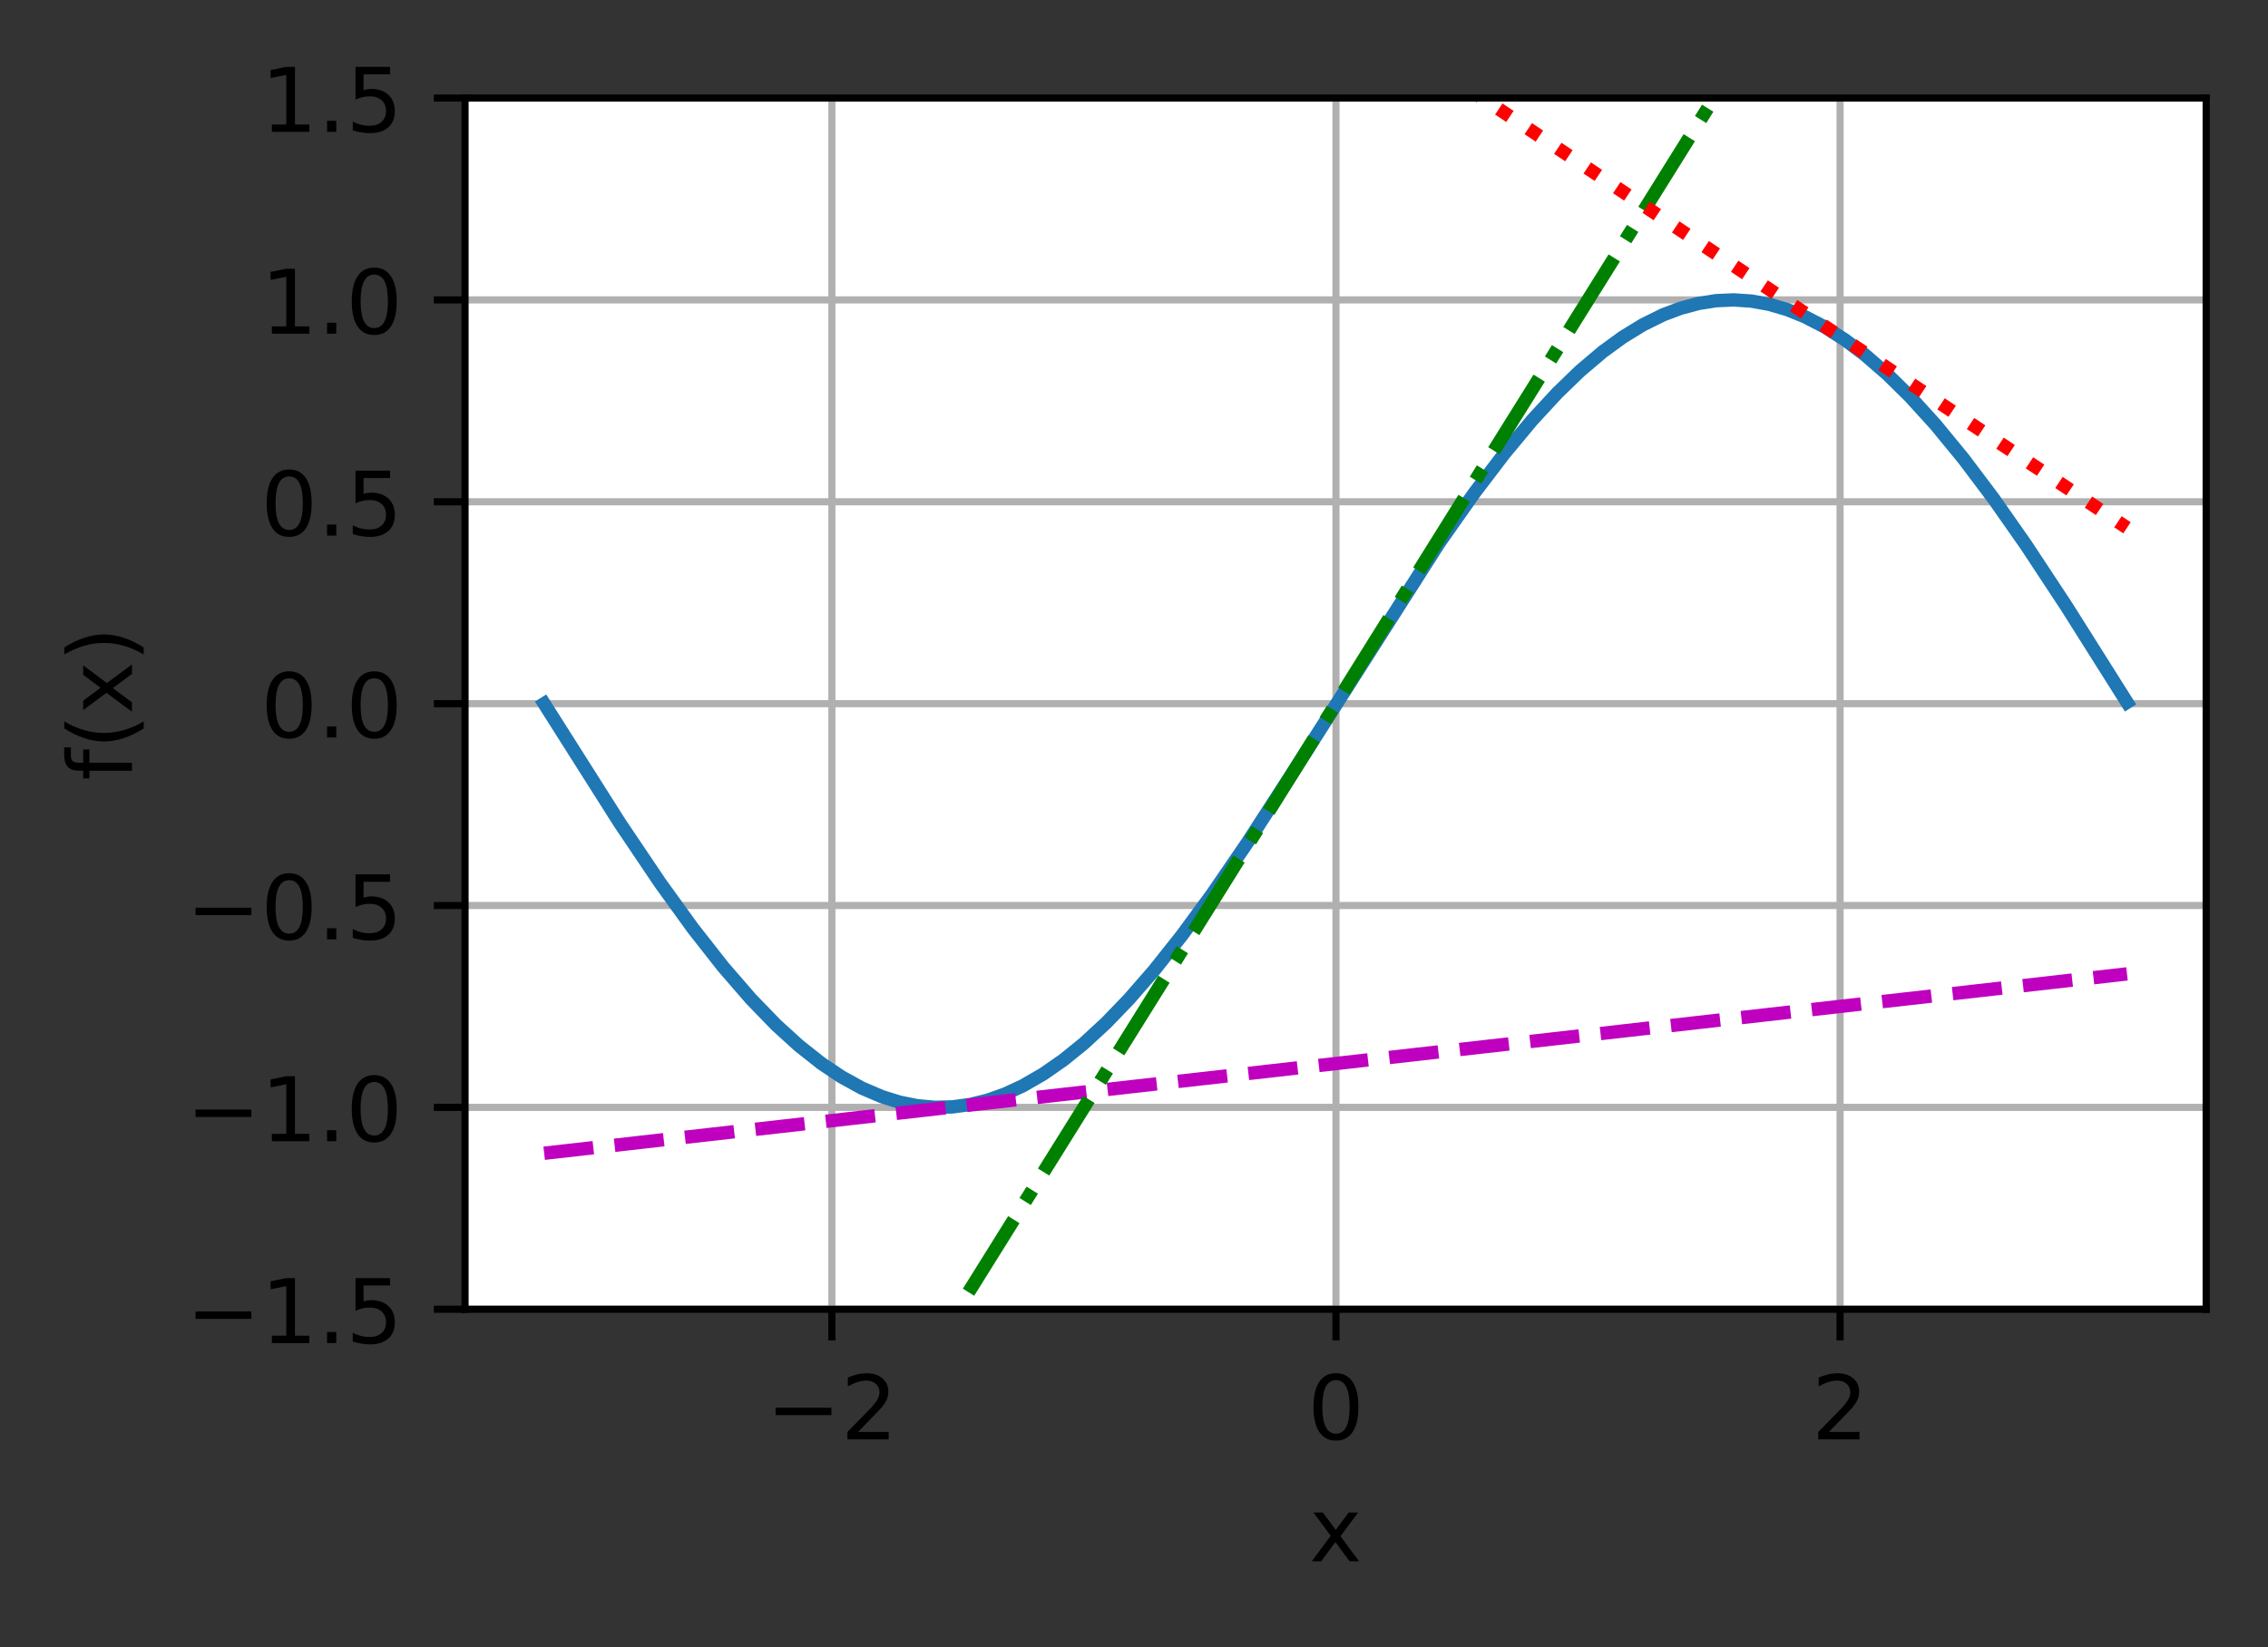 <?xml version="1.0" encoding="UTF-8"?>
<svg xmlns="http://www.w3.org/2000/svg" xmlns:xlink="http://www.w3.org/1999/xlink" width="318pt" height="231pt" viewBox="0 0 318 231" version="1.1">
<rect x="0" y="0" width="318" height="231" fill="#333333" stroke="none"/>
<defs>
<clipPath id="clip1">
  <path d="M 115 13.75 L 118 13.75 L 118 183.625 L 115 183.625 Z M 115 13.75 "/>
</clipPath>
<clipPath id="clip2">
  <path d="M 186 13.75 L 189 13.75 L 189 183.625 L 186 183.625 Z M 186 13.75 "/>
</clipPath>
<clipPath id="clip3">
  <path d="M 257 13.75 L 259 13.75 L 259 183.625 L 257 183.625 Z M 257 13.75 "/>
</clipPath>
<clipPath id="clip4">
  <path d="M 65.203 182 L 309.328 182 L 309.328 183.625 L 65.203 183.625 Z M 65.203 182 "/>
</clipPath>
<clipPath id="clip5">
  <path d="M 65.203 154 L 309.328 154 L 309.328 157 L 65.203 157 Z M 65.203 154 "/>
</clipPath>
<clipPath id="clip6">
  <path d="M 65.203 126 L 309.328 126 L 309.328 128 L 65.203 128 Z M 65.203 126 "/>
</clipPath>
<clipPath id="clip7">
  <path d="M 65.203 97 L 309.328 97 L 309.328 100 L 65.203 100 Z M 65.203 97 "/>
</clipPath>
<clipPath id="clip8">
  <path d="M 65.203 69 L 309.328 69 L 309.328 72 L 65.203 72 Z M 65.203 69 "/>
</clipPath>
<clipPath id="clip9">
  <path d="M 65.203 41 L 309.328 41 L 309.328 43 L 65.203 43 Z M 65.203 41 "/>
</clipPath>
<clipPath id="clip10">
  <path d="M 65.203 13.75 L 309.328 13.75 L 309.328 15 L 65.203 15 Z M 65.203 13.75 "/>
</clipPath>
<clipPath id="clip11">
  <path d="M 103 13.75 L 251 13.75 L 251 183.625 L 103 183.625 Z M 103 13.75 "/>
</clipPath>
<clipPath id="clip12">
  <path d="M 184 13.75 L 300 13.75 L 300 75 L 184 75 Z M 184 13.75 "/>
</clipPath>
</defs>
<g id="surface1">
<path style=" stroke:none;fill-rule:nonzero;fill:rgb(100%,100%,100%);fill-opacity:1;" d="M 65.203 183.625 L 309.328 183.625 L 309.328 13.75 L 65.203 13.75 Z M 65.203 183.625 "/>
<g clip-path="url(#clip1)" clip-rule="nonzero">
<path style="fill:none;stroke-width:0.8;stroke-linecap:square;stroke-linejoin:round;stroke:rgb(69.02%,69.02%,69.02%);stroke-opacity:1;stroke-miterlimit:4;" d="M 93.312 146.9 L 93.312 11 " transform="matrix(1.25,0,0,1.25,0,0)"/>
</g>
<path style="fill:none;stroke-width:0.8;stroke-linecap:butt;stroke-linejoin:round;stroke:rgb(0%,0%,0%);stroke-opacity:1;stroke-miterlimit:4;" d="M -0 0.001 L -0 3.501 " transform="matrix(1.25,0,0,1.25,116.641,183.624)"/>
<path style=" stroke:none;fill-rule:nonzero;fill:rgb(0%,0%,0%);fill-opacity:1;" d="M 108.75 197.434 L 116.574 197.434 L 116.574 198.473 L 108.75 198.473 Z M 108.75 197.434 "/>
<path style=" stroke:none;fill-rule:nonzero;fill:rgb(0%,0%,0%);fill-opacity:1;" d="M 120.301 200.836 L 124.602 200.836 L 124.602 201.871 L 118.816 201.871 L 118.816 200.836 C 119.285 200.352 119.922 199.699 120.73 198.887 C 121.539 198.07 122.047 197.543 122.254 197.305 C 122.648 196.863 122.922 196.488 123.078 196.18 C 123.234 195.875 123.316 195.57 123.316 195.273 C 123.316 194.789 123.145 194.395 122.805 194.09 C 122.465 193.785 122.023 193.633 121.477 193.633 C 121.09 193.633 120.684 193.699 120.254 193.832 C 119.824 193.969 119.367 194.172 118.879 194.445 L 118.879 193.199 C 119.375 193 119.836 192.848 120.27 192.746 C 120.699 192.645 121.094 192.594 121.453 192.594 C 122.398 192.594 123.148 192.832 123.711 193.305 C 124.273 193.773 124.555 194.406 124.555 195.195 C 124.555 195.57 124.484 195.926 124.344 196.262 C 124.203 196.594 123.949 196.992 123.578 197.445 C 123.477 197.566 123.152 197.906 122.605 198.469 C 122.062 199.035 121.293 199.82 120.301 200.836 Z M 120.301 200.836 "/>
<g clip-path="url(#clip2)" clip-rule="nonzero">
<path style="fill:none;stroke-width:0.8;stroke-linecap:square;stroke-linejoin:round;stroke:rgb(69.02%,69.02%,69.02%);stroke-opacity:1;stroke-miterlimit:4;" d="M 149.856 146.9 L 149.856 11 " transform="matrix(1.25,0,0,1.25,0,0)"/>
</g>
<path style="fill:none;stroke-width:0.8;stroke-linecap:butt;stroke-linejoin:round;stroke:rgb(0%,0%,0%);stroke-opacity:1;stroke-miterlimit:4;" d="M 0 0.001 L 0 3.501 " transform="matrix(1.25,0,0,1.25,187.32,183.624)"/>
<path style=" stroke:none;fill-rule:nonzero;fill:rgb(0%,0%,0%);fill-opacity:1;" d="M 187.316 193.57 C 186.684 193.57 186.203 193.883 185.883 194.508 C 185.566 195.133 185.406 196.07 185.406 197.324 C 185.406 198.574 185.566 199.512 185.883 200.137 C 186.203 200.762 186.684 201.074 187.316 201.074 C 187.957 201.074 188.434 200.762 188.754 200.137 C 189.074 199.512 189.234 198.574 189.234 197.324 C 189.234 196.07 189.074 195.133 188.754 194.508 C 188.434 193.883 187.957 193.57 187.316 193.57 Z M 187.316 192.594 C 188.34 192.594 189.117 193 189.656 193.809 C 190.195 194.613 190.465 195.789 190.465 197.324 C 190.465 198.859 190.195 200.031 189.656 200.84 C 189.117 201.645 188.34 202.051 187.316 202.051 C 186.297 202.051 185.516 201.645 184.977 200.84 C 184.438 200.031 184.168 198.859 184.168 197.324 C 184.168 195.789 184.438 194.613 184.977 193.809 C 185.516 193 186.297 192.594 187.316 192.594 Z M 187.316 192.594 "/>
<g clip-path="url(#clip3)" clip-rule="nonzero">
<path style="fill:none;stroke-width:0.8;stroke-linecap:square;stroke-linejoin:round;stroke:rgb(69.02%,69.02%,69.02%);stroke-opacity:1;stroke-miterlimit:4;" d="M 206.4 146.9 L 206.4 11 " transform="matrix(1.25,0,0,1.25,0,0)"/>
</g>
<path style="fill:none;stroke-width:0.8;stroke-linecap:butt;stroke-linejoin:round;stroke:rgb(0%,0%,0%);stroke-opacity:1;stroke-miterlimit:4;" d="M 0.001 0.001 L 0.001 3.501 " transform="matrix(1.25,0,0,1.25,257.999,183.624)"/>
<path style=" stroke:none;fill-rule:nonzero;fill:rgb(0%,0%,0%);fill-opacity:1;" d="M 256.422 200.836 L 260.723 200.836 L 260.723 201.871 L 254.938 201.871 L 254.938 200.836 C 255.406 200.352 256.043 199.699 256.852 198.887 C 257.66 198.07 258.168 197.543 258.375 197.305 C 258.77 196.863 259.043 196.488 259.199 196.18 C 259.359 195.875 259.438 195.57 259.438 195.273 C 259.438 194.789 259.266 194.395 258.926 194.09 C 258.586 193.785 258.145 193.633 257.598 193.633 C 257.211 193.633 256.805 193.699 256.375 193.832 C 255.945 193.969 255.488 194.172 255 194.445 L 255 193.199 C 255.496 193 255.957 192.848 256.391 192.746 C 256.82 192.645 257.219 192.594 257.574 192.594 C 258.52 192.594 259.273 192.832 259.832 193.305 C 260.395 193.773 260.676 194.406 260.676 195.195 C 260.676 195.57 260.605 195.926 260.465 196.262 C 260.324 196.594 260.07 196.992 259.699 197.445 C 259.598 197.566 259.273 197.906 258.727 198.469 C 258.184 199.035 257.414 199.82 256.422 200.836 Z M 256.422 200.836 "/>
<path style=" stroke:none;fill-rule:nonzero;fill:rgb(0%,0%,0%);fill-opacity:1;" d="M 190.426 212.133 L 187.953 215.461 L 190.555 218.969 L 189.23 218.969 L 187.238 216.285 L 185.25 218.969 L 183.926 218.969 L 186.582 215.395 L 184.152 212.133 L 185.477 212.133 L 187.289 214.57 L 189.102 212.133 Z M 190.426 212.133 "/>
<g clip-path="url(#clip4)" clip-rule="nonzero">
<path style="fill:none;stroke-width:0.8;stroke-linecap:square;stroke-linejoin:round;stroke:rgb(69.02%,69.02%,69.02%);stroke-opacity:1;stroke-miterlimit:4;" d="M 52.163 146.9 L 247.463 146.9 " transform="matrix(1.25,0,0,1.25,0,0)"/>
</g>
<path style="fill:none;stroke-width:0.8;stroke-linecap:butt;stroke-linejoin:round;stroke:rgb(0%,0%,0%);stroke-opacity:1;stroke-miterlimit:4;" d="M 0.002 0.001 L -3.498 0.001 " transform="matrix(1.25,0,0,1.25,65.201,183.624)"/>
<path style=" stroke:none;fill-rule:nonzero;fill:rgb(0%,0%,0%);fill-opacity:1;" d="M 27.422 183.934 L 35.246 183.934 L 35.246 184.973 L 27.422 184.973 Z M 27.422 183.934 "/>
<path style=" stroke:none;fill-rule:nonzero;fill:rgb(0%,0%,0%);fill-opacity:1;" d="M 38.121 187.336 L 40.137 187.336 L 40.137 180.383 L 37.945 180.82 L 37.945 179.699 L 40.125 179.258 L 41.355 179.258 L 41.355 187.336 L 43.371 187.336 L 43.371 188.371 L 38.121 188.371 Z M 38.121 187.336 "/>
<path style=" stroke:none;fill-rule:nonzero;fill:rgb(0%,0%,0%);fill-opacity:1;" d="M 45.859 186.82 L 47.148 186.82 L 47.148 188.371 L 45.859 188.371 Z M 45.859 186.82 "/>
<path style=" stroke:none;fill-rule:nonzero;fill:rgb(0%,0%,0%);fill-opacity:1;" d="M 49.848 179.258 L 54.688 179.258 L 54.688 180.297 L 50.977 180.297 L 50.977 182.531 C 51.156 182.469 51.332 182.426 51.512 182.395 C 51.691 182.363 51.871 182.348 52.051 182.348 C 53.066 182.348 53.871 182.629 54.465 183.184 C 55.062 183.742 55.359 184.496 55.359 185.449 C 55.359 186.43 55.055 187.191 54.441 187.734 C 53.832 188.277 52.973 188.551 51.859 188.551 C 51.477 188.551 51.09 188.52 50.691 188.453 C 50.297 188.387 49.887 188.289 49.461 188.16 L 49.461 186.918 C 49.828 187.117 50.207 187.266 50.598 187.363 C 50.988 187.461 51.402 187.512 51.836 187.512 C 52.539 187.512 53.098 187.328 53.508 186.957 C 53.918 186.586 54.125 186.086 54.125 185.449 C 54.125 184.816 53.918 184.312 53.508 183.941 C 53.098 183.57 52.539 183.387 51.836 183.387 C 51.508 183.387 51.176 183.422 50.848 183.496 C 50.523 183.57 50.188 183.684 49.848 183.836 Z M 49.848 179.258 "/>
<g clip-path="url(#clip5)" clip-rule="nonzero">
<path style="fill:none;stroke-width:0.8;stroke-linecap:square;stroke-linejoin:round;stroke:rgb(69.02%,69.02%,69.02%);stroke-opacity:1;stroke-miterlimit:4;" d="M 52.163 124.25 L 247.463 124.25 " transform="matrix(1.25,0,0,1.25,0,0)"/>
</g>
<path style="fill:none;stroke-width:0.8;stroke-linecap:butt;stroke-linejoin:round;stroke:rgb(0%,0%,0%);stroke-opacity:1;stroke-miterlimit:4;" d="M 0.002 0.001 L -3.498 0.001 " transform="matrix(1.25,0,0,1.25,65.201,155.312)"/>
<path style=" stroke:none;fill-rule:nonzero;fill:rgb(0%,0%,0%);fill-opacity:1;" d="M 27.422 155.621 L 35.246 155.621 L 35.246 156.66 L 27.422 156.66 Z M 27.422 155.621 "/>
<path style=" stroke:none;fill-rule:nonzero;fill:rgb(0%,0%,0%);fill-opacity:1;" d="M 38.121 159.023 L 40.137 159.023 L 40.137 152.07 L 37.945 152.508 L 37.945 151.387 L 40.125 150.945 L 41.355 150.945 L 41.355 159.023 L 43.371 159.023 L 43.371 160.059 L 38.121 160.059 Z M 38.121 159.023 "/>
<path style=" stroke:none;fill-rule:nonzero;fill:rgb(0%,0%,0%);fill-opacity:1;" d="M 45.859 158.508 L 47.148 158.508 L 47.148 160.059 L 45.859 160.059 Z M 45.859 158.508 "/>
<path style=" stroke:none;fill-rule:nonzero;fill:rgb(0%,0%,0%);fill-opacity:1;" d="M 52.469 151.758 C 51.836 151.758 51.359 152.07 51.039 152.695 C 50.719 153.32 50.559 154.258 50.559 155.512 C 50.559 156.762 50.719 157.699 51.039 158.324 C 51.359 158.949 51.836 159.262 52.469 159.262 C 53.109 159.262 53.59 158.949 53.906 158.324 C 54.227 157.699 54.387 156.762 54.387 155.512 C 54.387 154.258 54.227 153.32 53.906 152.695 C 53.59 152.07 53.109 151.758 52.469 151.758 Z M 52.469 150.781 C 53.492 150.781 54.273 151.188 54.812 151.996 C 55.352 152.805 55.621 153.977 55.621 155.512 C 55.621 157.047 55.352 158.219 54.812 159.027 C 54.273 159.836 53.492 160.238 52.469 160.238 C 51.449 160.238 50.668 159.836 50.129 159.027 C 49.59 158.219 49.32 157.047 49.32 155.512 C 49.32 153.977 49.59 152.805 50.129 151.996 C 50.668 151.188 51.449 150.781 52.469 150.781 Z M 52.469 150.781 "/>
<g clip-path="url(#clip6)" clip-rule="nonzero">
<path style="fill:none;stroke-width:0.8;stroke-linecap:square;stroke-linejoin:round;stroke:rgb(69.02%,69.02%,69.02%);stroke-opacity:1;stroke-miterlimit:4;" d="M 52.163 101.6 L 247.463 101.6 " transform="matrix(1.25,0,0,1.25,0,0)"/>
</g>
<path style="fill:none;stroke-width:0.8;stroke-linecap:butt;stroke-linejoin:round;stroke:rgb(0%,0%,0%);stroke-opacity:1;stroke-miterlimit:4;" d="M 0.002 0.001 L -3.498 0.001 " transform="matrix(1.25,0,0,1.25,65.201,126.999)"/>
<path style=" stroke:none;fill-rule:nonzero;fill:rgb(0%,0%,0%);fill-opacity:1;" d="M 27.422 127.309 L 35.246 127.309 L 35.246 128.348 L 27.422 128.348 Z M 27.422 127.309 "/>
<path style=" stroke:none;fill-rule:nonzero;fill:rgb(0%,0%,0%);fill-opacity:1;" d="M 40.543 123.445 C 39.91 123.445 39.434 123.758 39.113 124.383 C 38.793 125.008 38.633 125.945 38.633 127.199 C 38.633 128.449 38.793 129.387 39.113 130.012 C 39.434 130.637 39.91 130.949 40.543 130.949 C 41.184 130.949 41.664 130.637 41.98 130.012 C 42.301 129.387 42.461 128.449 42.461 127.199 C 42.461 125.945 42.301 125.008 41.98 124.383 C 41.664 123.758 41.184 123.445 40.543 123.445 Z M 40.543 122.469 C 41.566 122.469 42.348 122.875 42.887 123.684 C 43.426 124.492 43.695 125.664 43.695 127.199 C 43.695 128.734 43.426 129.906 42.887 130.715 C 42.348 131.523 41.566 131.926 40.543 131.926 C 39.523 131.926 38.742 131.523 38.203 130.715 C 37.664 129.906 37.395 128.734 37.395 127.199 C 37.395 125.664 37.664 124.492 38.203 123.684 C 38.742 122.875 39.523 122.469 40.543 122.469 Z M 40.543 122.469 "/>
<path style=" stroke:none;fill-rule:nonzero;fill:rgb(0%,0%,0%);fill-opacity:1;" d="M 45.859 130.195 L 47.148 130.195 L 47.148 131.746 L 45.859 131.746 Z M 45.859 130.195 "/>
<path style=" stroke:none;fill-rule:nonzero;fill:rgb(0%,0%,0%);fill-opacity:1;" d="M 49.848 122.633 L 54.688 122.633 L 54.688 123.672 L 50.977 123.672 L 50.977 125.906 C 51.156 125.844 51.332 125.801 51.512 125.77 C 51.691 125.738 51.871 125.723 52.051 125.723 C 53.066 125.723 53.871 126.004 54.465 126.559 C 55.062 127.117 55.359 127.871 55.359 128.824 C 55.359 129.805 55.055 130.566 54.441 131.109 C 53.832 131.652 52.973 131.926 51.859 131.926 C 51.477 131.926 51.09 131.895 50.691 131.828 C 50.297 131.762 49.887 131.664 49.461 131.535 L 49.461 130.293 C 49.828 130.492 50.207 130.641 50.598 130.738 C 50.988 130.836 51.402 130.887 51.836 130.887 C 52.539 130.887 53.098 130.703 53.508 130.332 C 53.918 129.961 54.125 129.461 54.125 128.824 C 54.125 128.191 53.918 127.688 53.508 127.316 C 53.098 126.945 52.539 126.762 51.836 126.762 C 51.508 126.762 51.176 126.797 50.848 126.871 C 50.523 126.945 50.188 127.059 49.848 127.211 Z M 49.848 122.633 "/>
<g clip-path="url(#clip7)" clip-rule="nonzero">
<path style="fill:none;stroke-width:0.8;stroke-linecap:square;stroke-linejoin:round;stroke:rgb(69.02%,69.02%,69.02%);stroke-opacity:1;stroke-miterlimit:4;" d="M 52.163 78.95 L 247.463 78.95 " transform="matrix(1.25,0,0,1.25,0,0)"/>
</g>
<path style="fill:none;stroke-width:0.8;stroke-linecap:butt;stroke-linejoin:round;stroke:rgb(0%,0%,0%);stroke-opacity:1;stroke-miterlimit:4;" d="M 0.002 0.001 L -3.498 0.001 " transform="matrix(1.25,0,0,1.25,65.201,98.687)"/>
<path style=" stroke:none;fill-rule:nonzero;fill:rgb(0%,0%,0%);fill-opacity:1;" d="M 40.543 95.133 C 39.91 95.133 39.434 95.445 39.113 96.07 C 38.793 96.695 38.633 97.633 38.633 98.887 C 38.633 100.137 38.793 101.074 39.113 101.699 C 39.434 102.324 39.91 102.637 40.543 102.637 C 41.184 102.637 41.664 102.324 41.98 101.699 C 42.301 101.074 42.461 100.137 42.461 98.887 C 42.461 97.633 42.301 96.695 41.98 96.07 C 41.664 95.445 41.184 95.133 40.543 95.133 Z M 40.543 94.156 C 41.566 94.156 42.348 94.562 42.887 95.371 C 43.426 96.18 43.695 97.352 43.695 98.887 C 43.695 100.422 43.426 101.594 42.887 102.402 C 42.348 103.211 41.566 103.613 40.543 103.613 C 39.523 103.613 38.742 103.211 38.203 102.402 C 37.664 101.594 37.395 100.422 37.395 98.887 C 37.395 97.352 37.664 96.18 38.203 95.371 C 38.742 94.562 39.523 94.156 40.543 94.156 Z M 40.543 94.156 "/>
<path style=" stroke:none;fill-rule:nonzero;fill:rgb(0%,0%,0%);fill-opacity:1;" d="M 45.859 101.883 L 47.148 101.883 L 47.148 103.434 L 45.859 103.434 Z M 45.859 101.883 "/>
<path style=" stroke:none;fill-rule:nonzero;fill:rgb(0%,0%,0%);fill-opacity:1;" d="M 52.473 95.133 C 51.836 95.133 51.359 95.445 51.039 96.07 C 50.719 96.695 50.562 97.633 50.562 98.887 C 50.562 100.137 50.719 101.074 51.039 101.699 C 51.359 102.324 51.836 102.637 52.473 102.637 C 53.109 102.637 53.59 102.324 53.91 101.699 C 54.23 101.074 54.391 100.137 54.391 98.887 C 54.391 97.633 54.23 96.695 53.91 96.07 C 53.59 95.445 53.109 95.133 52.473 95.133 Z M 52.473 94.156 C 53.492 94.156 54.273 94.562 54.812 95.371 C 55.352 96.18 55.621 97.352 55.621 98.887 C 55.621 100.422 55.352 101.594 54.812 102.402 C 54.273 103.211 53.492 103.613 52.473 103.613 C 51.449 103.613 50.672 103.211 50.133 102.402 C 49.594 101.594 49.324 100.422 49.324 98.887 C 49.324 97.352 49.594 96.18 50.133 95.371 C 50.672 94.562 51.449 94.156 52.473 94.156 Z M 52.473 94.156 "/>
<g clip-path="url(#clip8)" clip-rule="nonzero">
<path style="fill:none;stroke-width:0.8;stroke-linecap:square;stroke-linejoin:round;stroke:rgb(69.02%,69.02%,69.02%);stroke-opacity:1;stroke-miterlimit:4;" d="M 52.163 56.3 L 247.463 56.3 " transform="matrix(1.25,0,0,1.25,0,0)"/>
</g>
<path style="fill:none;stroke-width:0.8;stroke-linecap:butt;stroke-linejoin:round;stroke:rgb(0%,0%,0%);stroke-opacity:1;stroke-miterlimit:4;" d="M 0.002 0.001 L -3.498 0.001 " transform="matrix(1.25,0,0,1.25,65.201,70.374)"/>
<path style=" stroke:none;fill-rule:nonzero;fill:rgb(0%,0%,0%);fill-opacity:1;" d="M 40.543 66.82 C 39.91 66.82 39.434 67.133 39.113 67.758 C 38.793 68.383 38.633 69.32 38.633 70.574 C 38.633 71.824 38.793 72.762 39.113 73.387 C 39.434 74.012 39.91 74.324 40.543 74.324 C 41.184 74.324 41.664 74.012 41.98 73.387 C 42.301 72.762 42.461 71.824 42.461 70.574 C 42.461 69.32 42.301 68.383 41.98 67.758 C 41.664 67.133 41.184 66.82 40.543 66.82 Z M 40.543 65.844 C 41.566 65.844 42.348 66.25 42.887 67.059 C 43.426 67.867 43.695 69.039 43.695 70.574 C 43.695 72.109 43.426 73.281 42.887 74.09 C 42.348 74.898 41.566 75.301 40.543 75.301 C 39.523 75.301 38.742 74.898 38.203 74.09 C 37.664 73.281 37.395 72.109 37.395 70.574 C 37.395 69.039 37.664 67.867 38.203 67.059 C 38.742 66.25 39.523 65.844 40.543 65.844 Z M 40.543 65.844 "/>
<path style=" stroke:none;fill-rule:nonzero;fill:rgb(0%,0%,0%);fill-opacity:1;" d="M 45.859 73.57 L 47.148 73.57 L 47.148 75.121 L 45.859 75.121 Z M 45.859 73.57 "/>
<path style=" stroke:none;fill-rule:nonzero;fill:rgb(0%,0%,0%);fill-opacity:1;" d="M 49.848 66.008 L 54.688 66.008 L 54.688 67.047 L 50.977 67.047 L 50.977 69.281 C 51.156 69.219 51.332 69.176 51.512 69.145 C 51.691 69.113 51.871 69.098 52.051 69.098 C 53.066 69.098 53.875 69.379 54.469 69.934 C 55.062 70.492 55.359 71.246 55.359 72.199 C 55.359 73.18 55.055 73.941 54.445 74.484 C 53.832 75.027 52.973 75.301 51.863 75.301 C 51.48 75.301 51.09 75.27 50.691 75.203 C 50.297 75.137 49.887 75.039 49.465 74.91 L 49.465 73.668 C 49.828 73.867 50.207 74.016 50.598 74.113 C 50.988 74.211 51.402 74.262 51.836 74.262 C 52.539 74.262 53.098 74.078 53.508 73.707 C 53.918 73.336 54.125 72.836 54.125 72.199 C 54.125 71.566 53.918 71.062 53.508 70.691 C 53.098 70.32 52.539 70.137 51.836 70.137 C 51.508 70.137 51.18 70.172 50.852 70.246 C 50.523 70.32 50.188 70.434 49.848 70.586 Z M 49.848 66.008 "/>
<g clip-path="url(#clip9)" clip-rule="nonzero">
<path style="fill:none;stroke-width:0.8;stroke-linecap:square;stroke-linejoin:round;stroke:rgb(69.02%,69.02%,69.02%);stroke-opacity:1;stroke-miterlimit:4;" d="M 52.163 33.65 L 247.463 33.65 " transform="matrix(1.25,0,0,1.25,0,0)"/>
</g>
<path style="fill:none;stroke-width:0.8;stroke-linecap:butt;stroke-linejoin:round;stroke:rgb(0%,0%,0%);stroke-opacity:1;stroke-miterlimit:4;" d="M 0.002 0.001 L -3.498 0.001 " transform="matrix(1.25,0,0,1.25,65.201,42.062)"/>
<path style=" stroke:none;fill-rule:nonzero;fill:rgb(0%,0%,0%);fill-opacity:1;" d="M 38.121 45.773 L 40.137 45.773 L 40.137 38.82 L 37.945 39.258 L 37.945 38.137 L 40.125 37.695 L 41.355 37.695 L 41.355 45.773 L 43.371 45.773 L 43.371 46.809 L 38.121 46.809 Z M 38.121 45.773 "/>
<path style=" stroke:none;fill-rule:nonzero;fill:rgb(0%,0%,0%);fill-opacity:1;" d="M 45.859 45.258 L 47.148 45.258 L 47.148 46.809 L 45.859 46.809 Z M 45.859 45.258 "/>
<path style=" stroke:none;fill-rule:nonzero;fill:rgb(0%,0%,0%);fill-opacity:1;" d="M 52.473 38.508 C 51.836 38.508 51.359 38.82 51.039 39.445 C 50.719 40.07 50.562 41.008 50.562 42.262 C 50.562 43.512 50.719 44.449 51.039 45.074 C 51.359 45.699 51.836 46.012 52.473 46.012 C 53.109 46.012 53.59 45.699 53.91 45.074 C 54.23 44.449 54.391 43.512 54.391 42.262 C 54.391 41.008 54.23 40.07 53.91 39.445 C 53.59 38.82 53.109 38.508 52.473 38.508 Z M 52.473 37.531 C 53.492 37.531 54.273 37.938 54.812 38.746 C 55.352 39.555 55.621 40.727 55.621 42.262 C 55.621 43.797 55.352 44.969 54.812 45.777 C 54.273 46.586 53.492 46.988 52.473 46.988 C 51.449 46.988 50.672 46.586 50.133 45.777 C 49.594 44.969 49.324 43.797 49.324 42.262 C 49.324 40.727 49.594 39.555 50.133 38.746 C 50.672 37.938 51.449 37.531 52.473 37.531 Z M 52.473 37.531 "/>
<g clip-path="url(#clip10)" clip-rule="nonzero">
<path style="fill:none;stroke-width:0.8;stroke-linecap:square;stroke-linejoin:round;stroke:rgb(69.02%,69.02%,69.02%);stroke-opacity:1;stroke-miterlimit:4;" d="M 52.163 11 L 247.463 11 " transform="matrix(1.25,0,0,1.25,0,0)"/>
</g>
<path style="fill:none;stroke-width:0.8;stroke-linecap:butt;stroke-linejoin:round;stroke:rgb(0%,0%,0%);stroke-opacity:1;stroke-miterlimit:4;" d="M 0.002 0.001 L -3.498 0.001 " transform="matrix(1.25,0,0,1.25,65.201,13.749)"/>
<path style=" stroke:none;fill-rule:nonzero;fill:rgb(0%,0%,0%);fill-opacity:1;" d="M 38.121 17.461 L 40.137 17.461 L 40.137 10.508 L 37.945 10.945 L 37.945 9.824 L 40.125 9.383 L 41.355 9.383 L 41.355 17.461 L 43.371 17.461 L 43.371 18.496 L 38.121 18.496 Z M 38.121 17.461 "/>
<path style=" stroke:none;fill-rule:nonzero;fill:rgb(0%,0%,0%);fill-opacity:1;" d="M 45.859 16.945 L 47.148 16.945 L 47.148 18.496 L 45.859 18.496 Z M 45.859 16.945 "/>
<path style=" stroke:none;fill-rule:nonzero;fill:rgb(0%,0%,0%);fill-opacity:1;" d="M 49.848 9.383 L 54.688 9.383 L 54.688 10.422 L 50.977 10.422 L 50.977 12.656 C 51.156 12.594 51.332 12.551 51.512 12.52 C 51.691 12.488 51.871 12.473 52.051 12.473 C 53.066 12.473 53.875 12.754 54.469 13.309 C 55.062 13.867 55.359 14.621 55.359 15.574 C 55.359 16.555 55.055 17.316 54.445 17.859 C 53.832 18.402 52.973 18.676 51.863 18.676 C 51.48 18.676 51.09 18.645 50.691 18.578 C 50.297 18.512 49.887 18.414 49.465 18.285 L 49.465 17.043 C 49.828 17.242 50.207 17.391 50.598 17.488 C 50.988 17.586 51.402 17.637 51.836 17.637 C 52.539 17.637 53.098 17.453 53.508 17.082 C 53.918 16.711 54.125 16.211 54.125 15.574 C 54.125 14.941 53.918 14.438 53.508 14.066 C 53.098 13.695 52.539 13.512 51.836 13.512 C 51.508 13.512 51.18 13.547 50.852 13.621 C 50.523 13.695 50.188 13.809 49.848 13.961 Z M 49.848 9.383 "/>
<path style=" stroke:none;fill-rule:nonzero;fill:rgb(0%,0%,0%);fill-opacity:1;" d="M 9 104.824 L 9.938 104.824 L 9.938 105.898 C 9.938 106.301 10.016 106.582 10.18 106.738 C 10.344 106.895 10.637 106.973 11.059 106.973 L 11.664 106.973 L 11.664 105.121 L 12.535 105.121 L 12.535 106.973 L 18.5 106.973 L 18.5 108.102 L 12.535 108.102 L 12.535 109.176 L 11.664 109.176 L 11.664 108.102 L 11.188 108.102 C 10.426 108.102 9.871 107.926 9.523 107.57 C 9.176 107.215 9 106.656 9 105.887 Z M 9 104.824 "/>
<path style=" stroke:none;fill-rule:nonzero;fill:rgb(0%,0%,0%);fill-opacity:1;" d="M 9.016 101.188 C 9.949 101.73 10.875 102.137 11.793 102.402 C 12.707 102.668 13.633 102.797 14.574 102.797 C 15.512 102.797 16.445 102.664 17.367 102.398 C 18.289 102.133 19.215 101.727 20.148 101.188 L 20.148 102.164 C 19.191 102.773 18.25 103.23 17.328 103.531 C 16.402 103.836 15.484 103.988 14.574 103.988 C 13.668 103.988 12.754 103.836 11.836 103.535 C 10.914 103.234 9.973 102.777 9.016 102.164 Z M 9.016 101.188 "/>
<path style=" stroke:none;fill-rule:nonzero;fill:rgb(0%,0%,0%);fill-opacity:1;" d="M 11.664 93.324 L 14.988 95.797 L 18.5 93.195 L 18.5 94.52 L 15.812 96.512 L 18.5 98.5 L 18.5 99.824 L 14.922 97.168 L 11.664 99.598 L 11.664 98.273 L 14.098 96.461 L 11.664 94.648 Z M 11.664 93.324 "/>
<path style=" stroke:none;fill-rule:nonzero;fill:rgb(0%,0%,0%);fill-opacity:1;" d="M 9.016 91.785 L 9.016 90.809 C 9.973 90.199 10.914 89.742 11.836 89.441 C 12.754 89.137 13.668 88.984 14.574 88.984 C 15.484 88.984 16.402 89.137 17.328 89.441 C 18.25 89.742 19.191 90.199 20.148 90.809 L 20.148 91.785 C 19.215 91.246 18.289 90.844 17.367 90.574 C 16.445 90.309 15.512 90.176 14.574 90.176 C 13.633 90.176 12.707 90.309 11.793 90.574 C 10.875 90.844 9.949 91.246 9.016 91.785 Z M 9.016 91.785 "/>
<path style="fill:none;stroke-width:1.5;stroke-linecap:square;stroke-linejoin:round;stroke:rgb(12.157%,46.667%,70.588%);stroke-opacity:1;stroke-miterlimit:4;" d="M 61.038 78.95 L 69.519 92.338 L 74.044 99.059 L 77.719 104.153 L 81.112 108.478 L 84.222 112.069 L 87.047 114.991 L 89.594 117.309 L 92.138 119.322 L 94.4 120.834 L 96.659 122.078 L 98.922 123.047 L 100.9 123.666 L 102.881 124.062 L 104.859 124.241 L 106.838 124.194 L 108.816 123.928 L 110.797 123.441 L 112.775 122.737 L 114.753 121.816 L 117.016 120.509 L 119.278 118.934 L 121.541 117.106 L 124.084 114.759 L 126.628 112.119 L 129.456 108.875 L 132.566 104.959 L 135.959 100.331 L 139.916 94.55 L 145.006 86.684 L 161.403 60.959 L 165.359 55.334 L 168.753 50.875 L 171.863 47.141 L 174.691 44.081 L 177.234 41.622 L 179.778 39.466 L 182.041 37.819 L 184.303 36.434 L 186.562 35.319 L 188.544 34.575 L 190.522 34.047 L 192.5 33.737 L 194.481 33.65 L 196.459 33.784 L 198.438 34.141 L 200.416 34.719 L 202.397 35.509 L 204.656 36.675 L 206.919 38.112 L 209.181 39.809 L 211.725 42.019 L 214.269 44.525 L 217.097 47.638 L 220.206 51.419 L 223.6 55.925 L 227.275 61.175 L 231.8 68.041 L 238.584 78.803 " transform="matrix(1.25,0,0,1.25,0,0)"/>
<path style="fill:none;stroke-width:1.5;stroke-linecap:butt;stroke-linejoin:round;stroke:rgb(74.902%,0%,74.902%);stroke-opacity:1;stroke-dasharray:5.55,2.4;stroke-miterlimit:4;" d="M 61.038 129.397 L 238.584 109.272 " transform="matrix(1.25,0,0,1.25,0,0)"/>
<g clip-path="url(#clip11)" clip-rule="nonzero">
<path style="fill:none;stroke-width:1.5;stroke-linecap:butt;stroke-linejoin:round;stroke:rgb(0%,50.196%,0%);stroke-opacity:1;stroke-dasharray:9.6,2.4,1.5,2.4;stroke-miterlimit:4;" d="M 83.384 185.456 L 199.753 -1 " transform="matrix(1.25,0,0,1.25,0,0)"/>
</g>
<g clip-path="url(#clip12)" clip-rule="nonzero">
<path style="fill:none;stroke-width:1.5;stroke-linecap:butt;stroke-linejoin:round;stroke:rgb(100%,0%,0%);stroke-opacity:1;stroke-dasharray:1.5,2.475;stroke-miterlimit:4;" d="M 148.275 -1 L 238.584 59.219 " transform="matrix(1.25,0,0,1.25,0,0)"/>
</g>
<path style="fill:none;stroke-width:0.8;stroke-linecap:square;stroke-linejoin:miter;stroke:rgb(0%,0%,0%);stroke-opacity:1;stroke-miterlimit:4;" d="M 52.163 146.9 L 52.163 11 " transform="matrix(1.25,0,0,1.25,0,0)"/>
<path style="fill:none;stroke-width:0.8;stroke-linecap:square;stroke-linejoin:miter;stroke:rgb(0%,0%,0%);stroke-opacity:1;stroke-miterlimit:4;" d="M 247.463 146.9 L 247.463 11 " transform="matrix(1.25,0,0,1.25,0,0)"/>
<path style="fill:none;stroke-width:0.8;stroke-linecap:square;stroke-linejoin:miter;stroke:rgb(0%,0%,0%);stroke-opacity:1;stroke-miterlimit:4;" d="M 52.159 146.9 L 247.459 146.9 " transform="matrix(1.25,0,0,1.25,0,0)"/>
<path style="fill:none;stroke-width:0.8;stroke-linecap:square;stroke-linejoin:miter;stroke:rgb(0%,0%,0%);stroke-opacity:1;stroke-miterlimit:4;" d="M 52.159 11 L 247.459 11 " transform="matrix(1.25,0,0,1.25,0,0)"/>
</g>
</svg>
